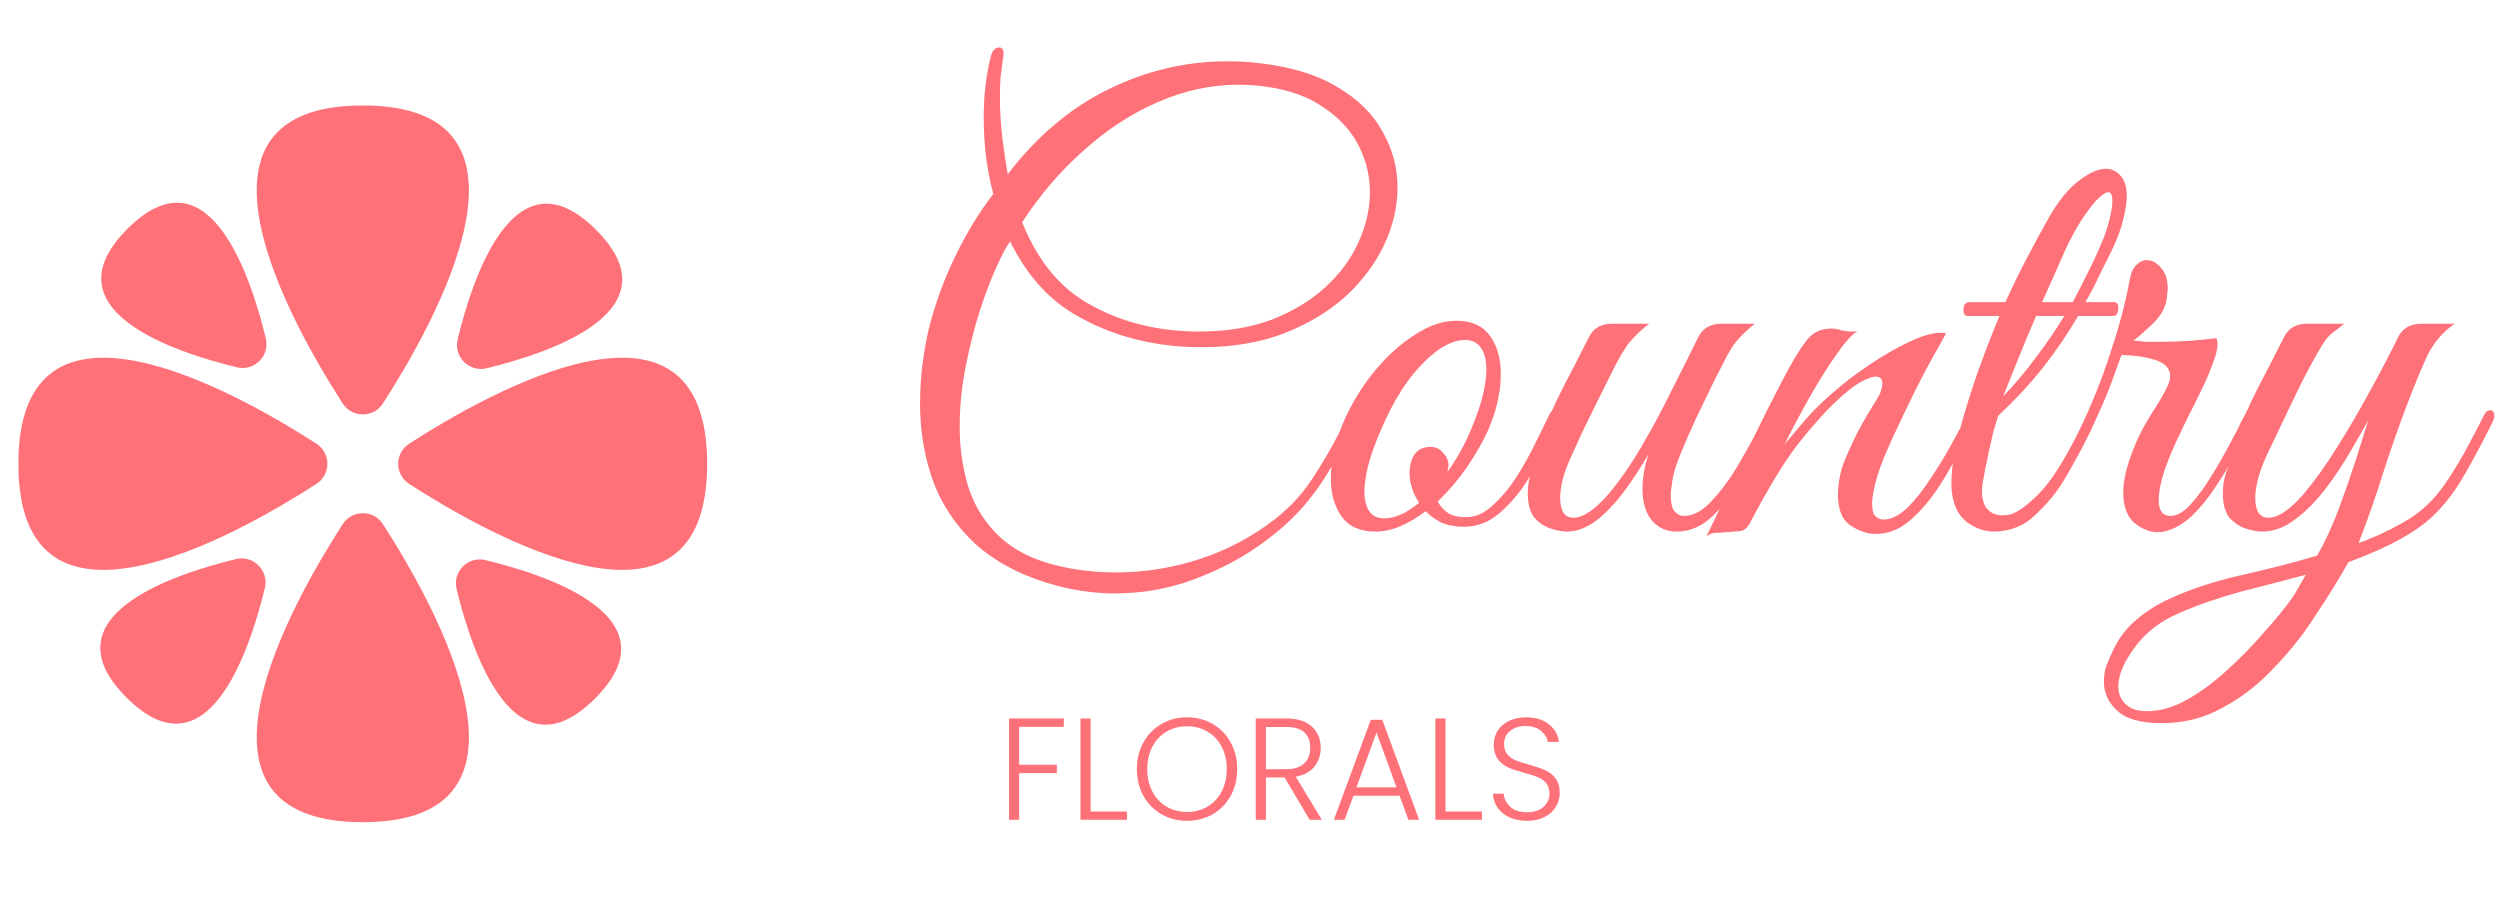 <svg width="111" height="40" viewBox="0 0 111 40" fill="none" xmlns="http://www.w3.org/2000/svg">
<path d="M17.002 17.914C19.314 14.331 24.739 4.682 16.109 4.682C7.479 4.682 12.903 14.331 15.216 17.914C15.634 18.563 16.583 18.563 17.002 17.914Z" fill="#FE7179"/>
<path d="M15.216 23.272C12.904 26.856 7.479 36.505 16.109 36.505C24.739 36.505 19.314 26.856 17.001 23.272C16.583 22.623 15.633 22.623 15.216 23.272Z" fill="#FE7179"/>
<path d="M21.556 24.869C20.783 24.681 20.086 25.379 20.273 26.152C20.979 29.066 22.855 34.578 26.419 31.015C29.982 27.452 24.471 25.574 21.556 24.869Z" fill="#FE7179"/>
<path d="M21.603 16.351C24.517 15.646 30.029 13.769 26.466 10.205C22.903 6.642 21.025 12.154 20.32 15.068C20.133 15.841 20.83 16.539 21.603 16.351Z" fill="#FE7179"/>
<path d="M10.519 16.309C11.292 16.496 11.99 15.799 11.803 15.025C11.097 12.111 9.22 6.599 5.656 10.163C2.093 13.727 7.605 15.603 10.519 16.309Z" fill="#FE7179"/>
<path d="M10.476 24.824C7.562 25.529 2.05 27.406 5.614 30.97C9.177 34.533 11.054 29.021 11.76 26.107C11.947 25.334 11.249 24.637 10.476 24.824Z" fill="#FE7179"/>
<path d="M18.166 19.701C17.518 20.119 17.518 21.068 18.166 21.486C21.75 23.798 31.398 29.223 31.398 20.593C31.398 11.963 21.75 17.387 18.166 19.701Z" fill="#FE7179"/>
<path d="M14.049 21.486C14.698 21.067 14.698 20.119 14.049 19.7C10.465 17.388 0.816 11.963 0.816 20.593C0.816 29.223 10.465 23.798 14.049 21.486Z" fill="#FE7179"/>
<path d="M49.49 26.348C48.833 26.348 48.157 26.277 47.464 26.135C46.788 25.993 46.112 25.779 45.437 25.495C44.335 25.015 43.446 24.384 42.77 23.602C42.095 22.837 41.606 21.966 41.303 20.988C41.001 20.01 40.85 18.988 40.85 17.921C40.85 16.801 40.983 15.681 41.25 14.561C41.535 13.441 41.926 12.374 42.423 11.361C42.921 10.33 43.481 9.414 44.103 8.614C43.979 8.152 43.872 7.619 43.783 7.014C43.712 6.41 43.677 5.796 43.677 5.174C43.677 4.232 43.783 3.334 43.997 2.481C44.068 2.232 44.192 2.107 44.37 2.107C44.495 2.107 44.557 2.196 44.557 2.374C44.557 2.481 44.548 2.561 44.53 2.614C44.495 2.881 44.459 3.156 44.424 3.441C44.406 3.725 44.397 4.018 44.397 4.321C44.397 4.925 44.432 5.521 44.504 6.107C44.575 6.694 44.655 7.236 44.744 7.734C46.041 6.045 47.526 4.792 49.197 3.974C50.886 3.138 52.655 2.721 54.504 2.721C54.984 2.721 55.446 2.747 55.891 2.801C57.313 2.961 58.477 3.316 59.384 3.867C60.291 4.401 60.958 5.059 61.384 5.841C61.829 6.623 62.051 7.45 62.051 8.321C62.051 9.174 61.855 10.019 61.464 10.854C61.073 11.69 60.504 12.454 59.758 13.148C59.011 13.823 58.095 14.374 57.011 14.801C55.944 15.21 54.735 15.415 53.384 15.415C53.082 15.415 52.779 15.406 52.477 15.388C52.175 15.37 51.846 15.335 51.49 15.281C50.086 15.068 48.806 14.614 47.65 13.921C46.495 13.228 45.561 12.161 44.85 10.721C44.708 10.899 44.513 11.263 44.264 11.814C44.015 12.348 43.766 12.997 43.517 13.761C43.268 14.526 43.055 15.361 42.877 16.268C42.699 17.157 42.61 18.055 42.61 18.961C42.61 19.832 42.726 20.677 42.957 21.495C43.188 22.295 43.588 22.997 44.157 23.602C44.726 24.224 45.499 24.686 46.477 24.988C46.957 25.131 47.455 25.237 47.97 25.308C48.486 25.379 49.01 25.415 49.544 25.415C50.575 25.415 51.597 25.282 52.611 25.015C53.624 24.748 54.566 24.357 55.437 23.842C56.593 23.166 57.482 22.384 58.104 21.495C58.726 20.588 59.304 19.575 59.838 18.455C59.909 18.277 60.007 18.188 60.131 18.188C60.22 18.188 60.264 18.25 60.264 18.375C60.264 18.464 60.229 18.57 60.158 18.695C59.784 19.477 59.411 20.197 59.038 20.855C58.664 21.495 58.229 22.09 57.731 22.642C57.233 23.193 56.602 23.735 55.837 24.268C54.966 24.873 53.988 25.37 52.904 25.762C51.819 26.153 50.682 26.348 49.49 26.348ZM53.224 14.721C54.451 14.721 55.535 14.543 56.477 14.188C57.42 13.815 58.211 13.335 58.851 12.748C59.509 12.143 59.998 11.477 60.318 10.748C60.655 10.019 60.824 9.281 60.824 8.534C60.824 7.805 60.655 7.112 60.318 6.454C59.98 5.796 59.464 5.236 58.771 4.774C58.095 4.294 57.224 3.983 56.157 3.841C55.766 3.787 55.375 3.761 54.984 3.761C53.775 3.761 52.584 4.018 51.41 4.534C50.255 5.032 49.161 5.743 48.13 6.668C47.099 7.574 46.184 8.641 45.384 9.868C46.006 11.414 46.877 12.552 47.997 13.281C49.135 14.01 50.433 14.463 51.891 14.641C52.353 14.694 52.797 14.721 53.224 14.721ZM61.061 23.602C60.385 23.602 59.887 23.379 59.567 22.935C59.247 22.473 59.087 21.913 59.087 21.255C59.087 20.455 59.274 19.619 59.647 18.748C60.003 17.93 60.456 17.183 61.007 16.508C61.559 15.832 62.154 15.29 62.794 14.881C63.434 14.454 64.056 14.241 64.661 14.241C65.337 14.241 65.834 14.463 66.154 14.908C66.474 15.352 66.634 15.912 66.634 16.588C66.634 17.406 66.448 18.241 66.074 19.095C65.861 19.575 65.559 20.108 65.168 20.695C64.776 21.264 64.332 21.788 63.834 22.268C63.941 22.464 64.092 22.633 64.287 22.775C64.483 22.899 64.75 22.962 65.088 22.962C65.514 22.962 65.914 22.784 66.288 22.428C66.679 22.073 67.034 21.646 67.354 21.148C67.674 20.633 67.959 20.117 68.208 19.601C68.457 19.086 68.661 18.668 68.821 18.348C68.874 18.241 68.963 18.188 69.088 18.188C69.159 18.188 69.212 18.224 69.248 18.295C69.283 18.348 69.274 18.437 69.221 18.561C69.114 18.828 68.937 19.228 68.688 19.761C68.439 20.277 68.137 20.819 67.781 21.388C67.425 21.939 67.016 22.41 66.554 22.802C66.092 23.193 65.576 23.388 65.008 23.388C64.616 23.388 64.279 23.326 63.994 23.201C63.71 23.059 63.479 22.89 63.301 22.695C62.928 22.979 62.554 23.201 62.181 23.362C61.807 23.522 61.434 23.602 61.061 23.602ZM61.461 23.015C61.941 23.015 62.456 22.784 63.008 22.322C62.865 22.108 62.759 21.886 62.688 21.655C62.616 21.424 62.581 21.21 62.581 21.015C62.581 20.695 62.652 20.419 62.794 20.188C62.954 19.957 63.194 19.841 63.514 19.841C63.745 19.841 63.932 19.93 64.074 20.108C64.234 20.268 64.314 20.455 64.314 20.668C64.314 20.721 64.305 20.775 64.287 20.828C64.287 20.864 64.279 20.908 64.261 20.961C64.563 20.552 64.848 20.073 65.114 19.521C65.701 18.259 65.994 17.219 65.994 16.401C65.994 15.992 65.914 15.672 65.754 15.441C65.594 15.21 65.354 15.095 65.034 15.095C64.661 15.095 64.252 15.255 63.807 15.575C63.381 15.895 62.963 16.321 62.554 16.855C62.163 17.388 61.816 17.983 61.514 18.641C61.23 19.246 60.998 19.832 60.821 20.401C60.661 20.953 60.581 21.433 60.581 21.841C60.581 22.197 60.652 22.482 60.794 22.695C60.936 22.908 61.158 23.015 61.461 23.015ZM69.567 23.602C69.371 23.602 69.131 23.557 68.847 23.468C68.58 23.379 68.34 23.219 68.127 22.988C67.931 22.739 67.833 22.375 67.833 21.895C67.833 21.433 67.94 20.988 68.153 20.561C68.385 20.117 68.598 19.69 68.793 19.281C68.74 19.281 68.678 19.264 68.607 19.228C68.553 19.192 68.527 19.139 68.527 19.068C68.527 18.997 68.544 18.926 68.58 18.855C68.651 18.712 68.731 18.561 68.82 18.401C68.909 18.241 68.989 18.072 69.06 17.895C69.327 17.343 69.593 16.819 69.86 16.321C70.127 15.806 70.358 15.352 70.553 14.961C70.749 14.57 71.087 14.374 71.567 14.374H73.22C72.918 14.606 72.642 14.863 72.394 15.148C72.162 15.415 71.869 15.912 71.513 16.641C71.513 16.641 71.451 16.766 71.327 17.015C71.202 17.264 71.042 17.584 70.847 17.975C70.669 18.348 70.482 18.73 70.287 19.121C70.109 19.512 69.958 19.841 69.833 20.108C69.602 20.606 69.451 21.006 69.38 21.308C69.309 21.593 69.273 21.859 69.273 22.108C69.273 22.695 69.469 22.988 69.86 22.988C70.287 22.988 70.802 22.642 71.407 21.948C71.905 21.361 72.394 20.659 72.874 19.841C73.354 19.024 73.807 18.179 74.234 17.308C74.678 16.437 75.069 15.655 75.407 14.961C75.603 14.57 75.949 14.374 76.447 14.374H77.914C77.647 14.588 77.425 14.792 77.247 14.988C77.069 15.166 76.891 15.415 76.714 15.735C76.554 16.037 76.332 16.472 76.047 17.041C75.816 17.521 75.567 18.037 75.3 18.588C75.051 19.121 74.829 19.628 74.634 20.108C74.438 20.588 74.314 20.979 74.26 21.282C74.243 21.459 74.225 21.593 74.207 21.681C74.189 21.77 74.18 21.868 74.18 21.975C74.18 22.313 74.234 22.553 74.34 22.695C74.465 22.837 74.607 22.908 74.767 22.908C75.194 22.908 75.62 22.668 76.047 22.188C76.492 21.708 76.909 21.122 77.3 20.428C77.709 19.735 78.056 19.077 78.34 18.455C78.447 18.259 78.545 18.161 78.634 18.161C78.74 18.161 78.794 18.224 78.794 18.348C78.794 18.437 78.758 18.544 78.687 18.668C78.492 19.095 78.251 19.584 77.967 20.135C77.683 20.686 77.363 21.228 77.007 21.762C76.651 22.295 76.26 22.739 75.834 23.095C75.407 23.433 74.945 23.602 74.447 23.602C74.002 23.602 73.638 23.442 73.354 23.122C73.069 22.784 72.927 22.313 72.927 21.708C72.927 21.228 73.016 20.712 73.194 20.161C72.891 20.695 72.545 21.228 72.153 21.762C71.762 22.295 71.345 22.739 70.9 23.095C70.456 23.433 70.011 23.602 69.567 23.602ZM75.764 23.815C76.404 22.517 77.017 21.237 77.604 19.975C78.208 18.695 78.822 17.477 79.444 16.321C79.799 15.681 80.093 15.237 80.324 14.988C80.573 14.721 80.902 14.588 81.311 14.588C81.453 14.588 81.604 14.614 81.764 14.668C81.924 14.703 82.084 14.721 82.244 14.721C82.351 14.721 82.431 14.712 82.484 14.694C82.235 14.837 81.915 15.192 81.524 15.761C81.133 16.312 80.733 16.952 80.324 17.681C79.915 18.41 79.55 19.095 79.231 19.735C79.568 19.326 79.915 18.917 80.27 18.508C80.644 18.099 81.053 17.708 81.497 17.335C81.924 16.961 82.431 16.579 83.017 16.188C83.622 15.779 84.209 15.441 84.777 15.175C85.346 14.908 85.8 14.774 86.137 14.774C86.262 14.774 86.351 14.783 86.404 14.801C86.404 14.801 86.306 14.979 86.111 15.335C85.915 15.672 85.666 16.126 85.364 16.695C85.08 17.246 84.786 17.841 84.484 18.481C84.182 19.104 83.906 19.708 83.657 20.295C83.426 20.864 83.275 21.344 83.204 21.735C83.151 21.966 83.124 22.179 83.124 22.375C83.124 22.659 83.177 22.846 83.284 22.935C83.391 23.024 83.506 23.068 83.631 23.068C83.969 23.068 84.324 22.89 84.697 22.535C85.071 22.162 85.426 21.708 85.764 21.175C86.12 20.641 86.431 20.126 86.698 19.628C86.982 19.113 87.186 18.721 87.311 18.455C87.382 18.312 87.435 18.232 87.471 18.215C87.506 18.179 87.56 18.161 87.631 18.161C87.737 18.161 87.791 18.232 87.791 18.375C87.791 18.464 87.764 18.561 87.711 18.668C87.498 19.077 87.24 19.566 86.938 20.135C86.653 20.704 86.324 21.264 85.951 21.815C85.577 22.348 85.168 22.802 84.724 23.175C84.28 23.53 83.8 23.708 83.284 23.708C82.928 23.708 82.555 23.584 82.164 23.335C81.791 23.086 81.604 22.624 81.604 21.948C81.604 21.753 81.622 21.548 81.657 21.335C81.693 21.104 81.755 20.855 81.844 20.588C81.986 20.233 82.155 19.85 82.351 19.441C82.546 19.032 82.866 18.473 83.311 17.761C83.435 17.566 83.506 17.415 83.524 17.308C83.56 17.201 83.577 17.112 83.577 17.041C83.577 16.828 83.48 16.721 83.284 16.721C83.124 16.721 82.884 16.81 82.564 16.988C82.262 17.166 81.879 17.477 81.417 17.921C80.973 18.348 80.439 18.953 79.817 19.735C79.213 20.517 78.51 21.673 77.71 23.201C77.586 23.433 77.444 23.557 77.284 23.575C77.141 23.593 76.937 23.61 76.67 23.628C76.493 23.646 76.324 23.655 76.164 23.655C76.004 23.673 75.87 23.726 75.764 23.815ZM88.562 23.602C88.065 23.602 87.62 23.433 87.229 23.095C86.838 22.739 86.642 22.188 86.642 21.442C86.642 20.855 86.749 20.135 86.963 19.281C87.194 18.41 87.469 17.512 87.789 16.588C88.127 15.646 88.456 14.792 88.776 14.028H87.362C87.238 14.028 87.176 13.939 87.176 13.761C87.176 13.672 87.194 13.592 87.229 13.521C87.282 13.45 87.354 13.415 87.442 13.415H89.043C89.345 12.739 89.665 12.081 90.003 11.441C90.34 10.801 90.669 10.197 90.989 9.628C91.398 8.916 91.834 8.383 92.296 8.028C92.758 7.672 93.158 7.494 93.496 7.494C93.763 7.494 93.985 7.601 94.163 7.814C94.341 8.01 94.43 8.312 94.43 8.721C94.43 8.97 94.376 9.316 94.269 9.761C94.163 10.188 93.994 10.641 93.763 11.121C93.638 11.37 93.46 11.726 93.229 12.188C93.016 12.65 92.803 13.059 92.589 13.415H93.869C93.994 13.415 94.056 13.503 94.056 13.681C94.056 13.752 94.038 13.832 94.003 13.921C93.967 13.992 93.914 14.028 93.843 14.028H92.269C91.825 14.792 91.318 15.539 90.749 16.268C90.18 16.997 89.505 17.726 88.723 18.455C88.669 18.615 88.598 18.846 88.509 19.148C88.438 19.45 88.367 19.761 88.296 20.081C88.243 20.384 88.189 20.641 88.136 20.855C88.1 21.068 88.082 21.175 88.082 21.175C88.029 21.406 88.002 21.619 88.002 21.815C88.002 22.188 88.091 22.464 88.269 22.642C88.447 22.802 88.651 22.881 88.883 22.881C89.025 22.881 89.167 22.864 89.309 22.828C89.451 22.775 89.612 22.686 89.789 22.561C90.412 22.117 90.954 21.513 91.416 20.748C91.896 19.984 92.314 19.246 92.669 18.535C92.776 18.321 92.883 18.215 92.989 18.215C93.061 18.215 93.096 18.268 93.096 18.375C93.096 18.428 93.069 18.526 93.016 18.668C92.625 19.486 92.296 20.144 92.029 20.641C91.763 21.139 91.505 21.557 91.256 21.895C91.007 22.215 90.714 22.535 90.376 22.855C90.127 23.104 89.843 23.29 89.523 23.415C89.203 23.539 88.883 23.602 88.562 23.602ZM90.669 13.415H92.029C92.278 12.952 92.509 12.499 92.723 12.054C92.954 11.61 93.158 11.165 93.336 10.721C93.46 10.437 93.567 10.117 93.656 9.761C93.745 9.405 93.789 9.13 93.789 8.934C93.789 8.668 93.727 8.534 93.603 8.534C93.514 8.534 93.38 8.614 93.203 8.774C93.043 8.916 92.838 9.165 92.589 9.521C92.269 9.965 91.949 10.543 91.629 11.254C91.327 11.948 91.007 12.668 90.669 13.415ZM88.936 17.601C89.451 17.068 89.931 16.499 90.376 15.895C90.838 15.29 91.265 14.668 91.656 14.028H90.403C90.118 14.686 89.852 15.326 89.603 15.948C89.354 16.57 89.132 17.121 88.936 17.601ZM95.794 23.628C95.456 23.628 95.118 23.495 94.781 23.228C94.443 22.944 94.274 22.49 94.274 21.868C94.274 21.388 94.39 20.837 94.621 20.215C94.834 19.61 95.118 19.024 95.474 18.455C95.847 17.886 96.114 17.424 96.274 17.068C96.328 16.926 96.354 16.801 96.354 16.695C96.354 16.375 96.15 16.143 95.741 16.001C95.35 15.859 94.834 15.779 94.194 15.761L93.874 16.641C93.678 17.21 93.403 17.877 93.047 18.641C92.71 19.406 92.327 20.144 91.901 20.855C91.492 21.566 91.065 22.135 90.621 22.561C90.585 22.597 90.541 22.615 90.487 22.615C90.416 22.615 90.372 22.57 90.354 22.482C90.318 22.393 90.354 22.286 90.46 22.162C91.154 21.237 91.776 20.215 92.327 19.095C92.878 17.957 93.341 16.801 93.714 15.628C94.105 14.454 94.39 13.37 94.567 12.374C94.621 12.09 94.719 11.886 94.861 11.761C95.003 11.619 95.154 11.548 95.314 11.548C95.545 11.548 95.759 11.663 95.954 11.894C96.15 12.108 96.248 12.419 96.248 12.828C96.248 12.899 96.239 12.979 96.221 13.068C96.221 13.157 96.212 13.246 96.194 13.335C96.123 13.708 95.91 14.063 95.554 14.401C95.216 14.721 94.941 14.961 94.727 15.121C94.905 15.139 95.092 15.157 95.287 15.175C95.483 15.175 95.696 15.175 95.927 15.175C96.763 15.175 97.59 15.121 98.408 15.014C98.443 15.121 98.461 15.201 98.461 15.255C98.461 15.486 98.39 15.779 98.248 16.135C98.123 16.49 97.99 16.81 97.847 17.095C97.776 17.255 97.634 17.548 97.421 17.975C97.207 18.384 96.976 18.855 96.728 19.388C96.479 19.904 96.265 20.419 96.088 20.935C95.927 21.433 95.847 21.859 95.847 22.215C95.847 22.677 96.025 22.908 96.381 22.908C96.647 22.908 96.941 22.739 97.261 22.401C97.581 22.046 97.892 21.619 98.194 21.122C98.514 20.606 98.799 20.108 99.048 19.628C99.314 19.13 99.519 18.739 99.661 18.455C99.732 18.277 99.83 18.188 99.954 18.188C100.025 18.188 100.061 18.25 100.061 18.375C100.061 18.446 100.034 18.552 99.981 18.695C99.785 19.104 99.554 19.566 99.288 20.081C99.021 20.597 98.719 21.104 98.381 21.602C98.061 22.099 97.705 22.535 97.314 22.908C96.941 23.264 96.532 23.495 96.088 23.602C96.034 23.619 95.936 23.628 95.794 23.628ZM95.974 32.109C95.049 32.109 94.392 31.922 94.001 31.549C93.609 31.193 93.414 30.766 93.414 30.268C93.414 30.002 93.449 29.771 93.52 29.575C93.592 29.38 93.698 29.131 93.841 28.828C94.089 28.313 94.436 27.868 94.88 27.495C95.325 27.122 95.805 26.82 96.321 26.588C97.245 26.162 98.294 25.815 99.467 25.548C100.659 25.282 101.796 24.988 102.881 24.668C103.219 24.082 103.53 23.415 103.814 22.668C104.099 21.904 104.356 21.166 104.588 20.455C104.819 19.726 105.005 19.13 105.148 18.668C104.934 19.059 104.659 19.539 104.321 20.108C104.001 20.659 103.636 21.201 103.228 21.735C102.819 22.268 102.374 22.713 101.894 23.068C101.432 23.424 100.943 23.602 100.427 23.602C100.232 23.602 99.992 23.557 99.707 23.468C99.441 23.379 99.201 23.219 98.987 22.988C98.792 22.739 98.694 22.375 98.694 21.895C98.694 21.433 98.801 20.988 99.014 20.561C99.245 20.117 99.459 19.69 99.654 19.281C99.601 19.281 99.538 19.264 99.467 19.228C99.414 19.192 99.387 19.139 99.387 19.068C99.387 18.997 99.405 18.926 99.441 18.855C99.512 18.712 99.592 18.561 99.681 18.401C99.77 18.241 99.85 18.072 99.921 17.895C100.187 17.343 100.454 16.819 100.721 16.321C100.987 15.806 101.219 15.352 101.414 14.961C101.61 14.57 101.948 14.374 102.428 14.374H104.081C103.956 14.481 103.796 14.606 103.601 14.748C103.423 14.872 103.254 15.068 103.094 15.335C102.614 16.152 102.196 16.944 101.841 17.708C101.485 18.455 101.103 19.255 100.694 20.108C100.499 20.517 100.356 20.89 100.267 21.228C100.179 21.566 100.134 21.859 100.134 22.108C100.134 22.695 100.33 22.988 100.721 22.988C101.147 22.988 101.663 22.642 102.268 21.948C102.765 21.361 103.263 20.668 103.761 19.868C104.276 19.05 104.765 18.215 105.228 17.361C105.708 16.49 106.125 15.69 106.481 14.961C106.677 14.57 107.023 14.374 107.521 14.374H108.988C108.472 14.73 108.072 15.192 107.788 15.761C107.521 16.33 107.219 17.059 106.881 17.948C106.508 18.926 106.152 19.939 105.814 20.988C105.494 22.019 105.13 23.059 104.721 24.108C105.308 23.913 105.965 23.61 106.694 23.201C107.441 22.793 108.072 22.206 108.588 21.442C108.997 20.837 109.343 20.259 109.628 19.708C109.93 19.139 110.143 18.73 110.268 18.481C110.339 18.304 110.437 18.215 110.561 18.215C110.686 18.215 110.748 18.295 110.748 18.455C110.748 18.544 110.721 18.641 110.668 18.748C110.206 19.672 109.788 20.455 109.414 21.095C109.059 21.717 108.659 22.259 108.214 22.721C107.788 23.166 107.263 23.557 106.641 23.895C106.019 24.25 105.228 24.606 104.268 24.962C103.841 25.726 103.352 26.517 102.801 27.335C102.268 28.171 101.654 28.944 100.961 29.655C100.285 30.384 99.53 30.971 98.694 31.415C97.876 31.878 96.969 32.109 95.974 32.109ZM95.334 31.575C95.921 31.575 96.525 31.398 97.147 31.042C97.769 30.686 98.374 30.233 98.961 29.682C99.547 29.148 100.081 28.597 100.561 28.028C101.059 27.477 101.459 26.988 101.761 26.562C101.85 26.437 101.948 26.277 102.054 26.082C102.161 25.886 102.268 25.699 102.374 25.522C101.503 25.753 100.543 26.002 99.494 26.268C98.463 26.553 97.565 26.864 96.801 27.202C95.947 27.557 95.281 28.064 94.8 28.722C94.303 29.38 94.054 29.966 94.054 30.482C94.054 30.802 94.16 31.06 94.374 31.255C94.569 31.469 94.889 31.575 95.334 31.575Z" fill="#FE7179"/>
<path d="M47.233 31.9V32.273H45.251V33.953H46.924V34.326H45.251V36.398H44.8V31.9H47.233ZM48.425 36.032H50.04V36.398H47.974V31.9H48.425V36.032ZM52.704 36.444C52.288 36.444 51.91 36.347 51.571 36.154C51.232 35.956 50.964 35.684 50.767 35.337C50.574 34.985 50.477 34.588 50.477 34.146C50.477 33.704 50.574 33.309 50.767 32.962C50.964 32.61 51.232 32.337 51.571 32.144C51.91 31.947 52.288 31.848 52.704 31.848C53.124 31.848 53.504 31.947 53.843 32.144C54.182 32.337 54.448 32.61 54.641 32.962C54.834 33.309 54.931 33.704 54.931 34.146C54.931 34.588 54.834 34.985 54.641 35.337C54.448 35.684 54.182 35.956 53.843 36.154C53.504 36.347 53.124 36.444 52.704 36.444ZM52.704 36.051C53.039 36.051 53.339 35.974 53.605 35.819C53.871 35.665 54.081 35.444 54.236 35.156C54.39 34.864 54.467 34.528 54.467 34.146C54.467 33.764 54.39 33.429 54.236 33.142C54.081 32.854 53.871 32.633 53.605 32.479C53.339 32.324 53.039 32.247 52.704 32.247C52.369 32.247 52.069 32.324 51.803 32.479C51.537 32.633 51.327 32.854 51.172 33.142C51.018 33.429 50.94 33.764 50.94 34.146C50.94 34.528 51.018 34.864 51.172 35.156C51.327 35.444 51.537 35.665 51.803 35.819C52.069 35.974 52.369 36.051 52.704 36.051ZM58.149 36.398L57.036 34.519H56.206V36.398H55.755V31.9H57.107C57.609 31.9 57.989 32.02 58.246 32.26C58.508 32.5 58.639 32.816 58.639 33.206C58.639 33.532 58.544 33.811 58.355 34.043C58.171 34.27 57.896 34.418 57.532 34.487L58.69 36.398H58.149ZM56.206 34.152H57.113C57.465 34.152 57.729 34.066 57.905 33.895C58.085 33.723 58.175 33.494 58.175 33.206C58.175 32.91 58.089 32.683 57.918 32.524C57.746 32.361 57.476 32.279 57.107 32.279H56.206V34.152ZM62.139 35.33H60.093L59.7 36.398H59.224L60.865 31.958H61.373L63.008 36.398H62.532L62.139 35.33ZM62.004 34.957L61.116 32.524L60.228 34.957H62.004ZM64.182 36.032H65.797V36.398H63.731V31.9H64.182V36.032ZM67.805 36.444C67.508 36.444 67.247 36.392 67.019 36.289C66.796 36.186 66.62 36.042 66.492 35.858C66.363 35.673 66.294 35.467 66.286 35.24H66.762C66.783 35.459 66.88 35.652 67.052 35.819C67.223 35.982 67.474 36.064 67.805 36.064C68.109 36.064 68.349 35.986 68.525 35.832C68.706 35.673 68.796 35.474 68.796 35.233C68.796 35.04 68.746 34.886 68.648 34.77C68.549 34.65 68.427 34.562 68.281 34.506C68.135 34.446 67.933 34.382 67.676 34.313C67.375 34.232 67.137 34.152 66.961 34.075C66.785 33.998 66.635 33.878 66.511 33.715C66.386 33.552 66.324 33.331 66.324 33.052C66.324 32.82 66.384 32.614 66.504 32.434C66.624 32.249 66.794 32.106 67.013 32.003C67.232 31.9 67.483 31.848 67.766 31.848C68.182 31.848 68.517 31.951 68.77 32.157C69.027 32.359 69.175 32.62 69.214 32.942H68.725C68.695 32.758 68.594 32.595 68.422 32.453C68.251 32.307 68.019 32.234 67.727 32.234C67.457 32.234 67.232 32.307 67.052 32.453C66.871 32.595 66.781 32.79 66.781 33.039C66.781 33.228 66.831 33.38 66.929 33.496C67.028 33.612 67.15 33.7 67.296 33.76C67.446 33.82 67.648 33.884 67.901 33.953C68.193 34.034 68.429 34.116 68.609 34.197C68.789 34.275 68.942 34.395 69.066 34.558C69.19 34.721 69.253 34.94 69.253 35.214C69.253 35.424 69.197 35.624 69.085 35.813C68.974 36.002 68.808 36.154 68.59 36.27C68.371 36.386 68.109 36.444 67.805 36.444Z" fill="#FE7179"/>
</svg>
